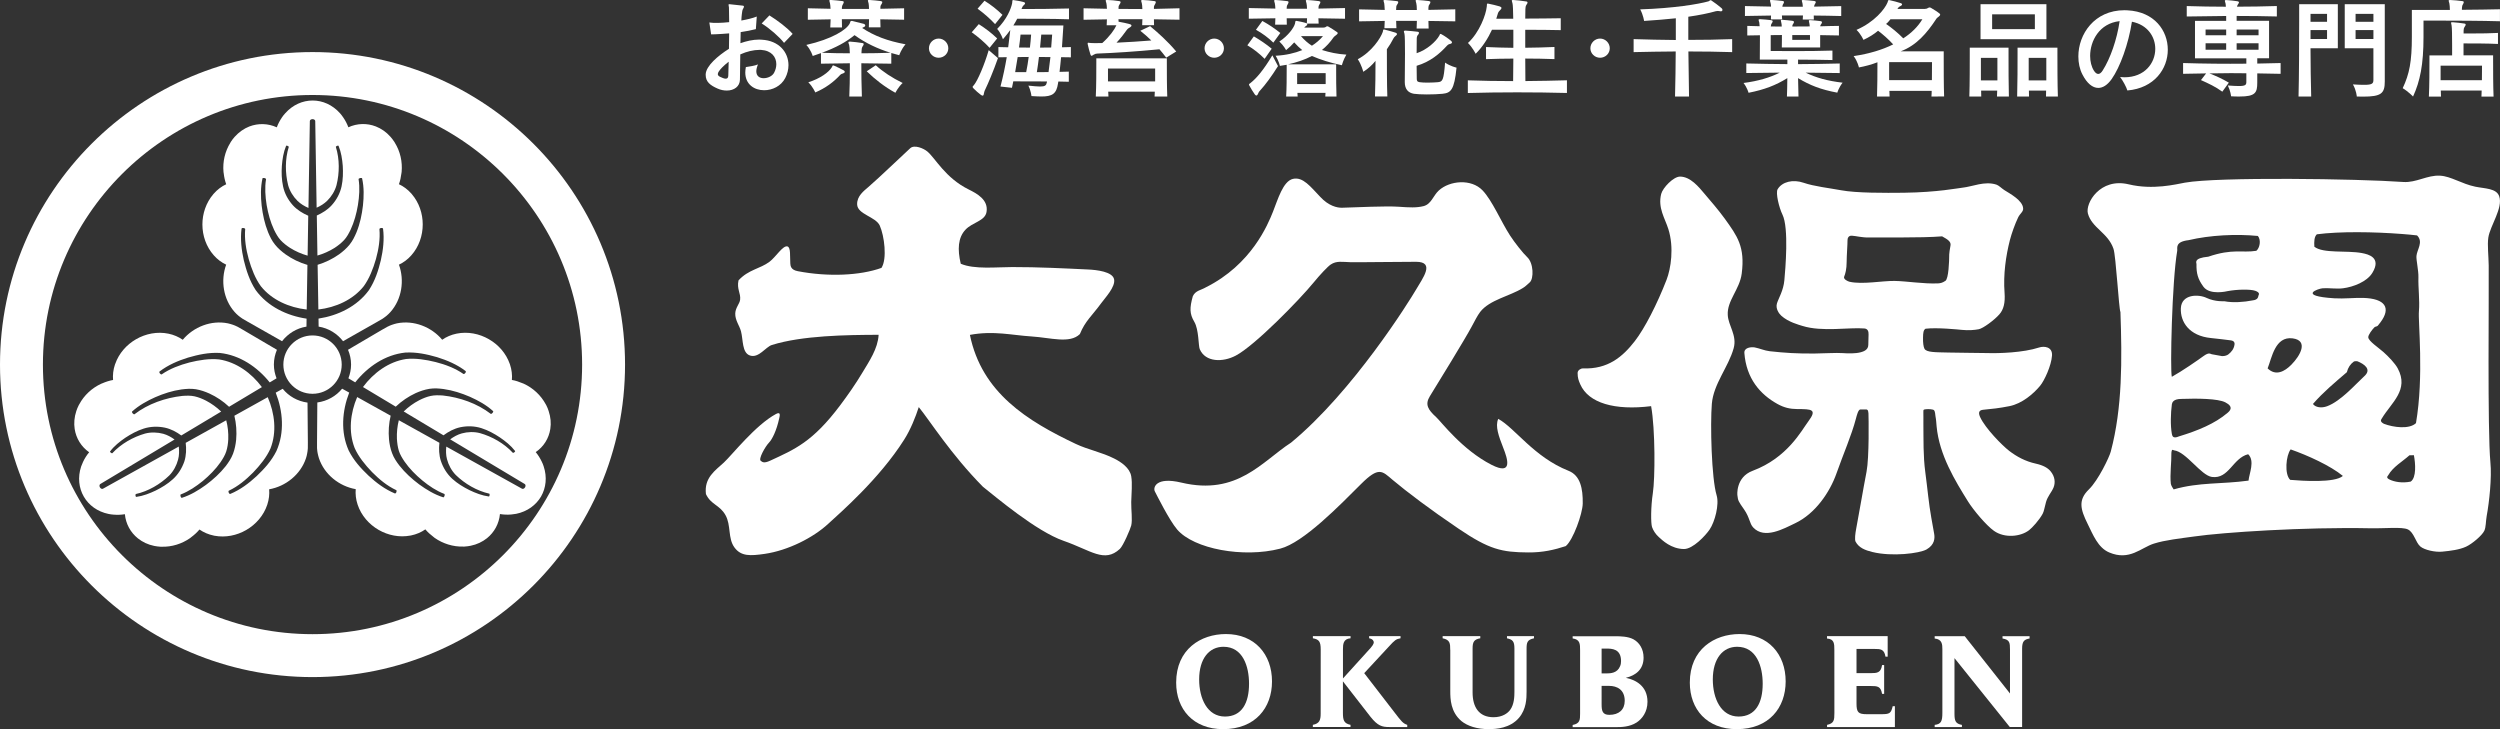 <?xml version="1.0" encoding="utf-8"?>
<!-- Generator: Adobe Illustrator 13.0.0, SVG Export Plug-In . SVG Version: 6.00 Build 14948)  -->
<svg version="1.2" baseProfile="tiny" id="レイヤー_1"
	 xmlns="http://www.w3.org/2000/svg" xmlns:xlink="http://www.w3.org/1999/xlink" x="0px" y="0px" width="136.063px"
	 height="39.684px" viewBox="0 0 136.063 39.684" xml:space="preserve">
<rect x="0" y="0" width="136.063" height="39.684" fill="#333333" stroke="none"/>
<g>
	<g>
		<g>
			<g>
				<path fill="#FFFFFF" d="M42.738,4.246c-0.229,0.442-0.7,0.665-1.15,0.665c-0.534,0-1.026-0.317-1.026-0.966
					c0-0.09,0.014-0.191,0.031-0.294c0.203-0.035,0.473-0.065,0.659-0.145c-0.061,0.15-0.09,0.276-0.09,0.372
					c0,0.27,0.186,0.378,0.4,0.378c0.224,0,0.476-0.114,0.57-0.3c0.078-0.15,0.119-0.307,0.119-0.462
					c0-0.391-0.258-0.743-0.833-0.779c-0.03,0-0.061,0-0.091,0c-0.312,0-0.678,0.084-1.037,0.246
					c-0.006,0.474-0.013,0.917-0.019,1.373c-0.006,0.372-0.317,0.594-0.713,0.594c-0.162,0-0.33-0.03-0.504-0.108
					c-0.396-0.174-0.647-0.364-0.647-0.742c0-0.014,0-0.024,0-0.036c0.018-0.456,0.678-1.015,1.266-1.386
					c0.006-0.275,0.012-0.559,0.012-0.84c-0.246,0.023-0.498,0.036-0.743,0.049c-0.078,0-0.162,0.006-0.239,0.006l-0.097-0.647
					c0.229,0.036,0.637,0.03,1.079-0.019c0-0.313-0.006-0.587-0.012-0.797c-0.006-0.066-0.023-0.12-0.023-0.15
					c0-0.018,0.013-0.03,0.035-0.03c0.006,0,0.006,0,0.012,0c0.114,0.014,0.589,0.062,0.722,0.078
					c0.053,0.006,0.07,0.024,0.07,0.055c0,0.023-0.012,0.061-0.035,0.097c-0.049,0.07-0.066,0.168-0.078,0.3
					c-0.013,0.102-0.023,0.216-0.029,0.359c0.313-0.055,0.611-0.126,0.84-0.217l-0.049,0.685c-0.252,0.065-0.533,0.12-0.827,0.162
					c-0.007,0.216-0.013,0.414-0.013,0.604c0.318-0.113,0.672-0.197,1.024-0.197c0.05,0,0.091,0.007,0.134,0.007
					c0.946,0.048,1.457,0.688,1.457,1.385C42.912,3.778,42.857,4.018,42.738,4.246z M39.116,3.898
					c-0.024,0.042-0.049,0.09-0.049,0.133c0,0.06,0.035,0.112,0.133,0.154c0.09,0.042,0.21,0.098,0.294,0.098
					s0.144-0.042,0.144-0.176c0.006-0.228,0.013-0.479,0.02-0.749C39.361,3.592,39.188,3.778,39.116,3.898z M42.672,2.333
					c-0.271-0.342-0.773-0.779-1.217-1.057l0.42-0.438c0.426,0.264,0.981,0.678,1.265,1.007L42.672,2.333z"/>
				<path fill="#FFFFFF" d="M48.941,3.005c-0.148-0.036-0.293-0.078-0.432-0.12v0.581c-0.539-0.012-1.085-0.018-1.631-0.023
					c0,0.511,0.006,1.183,0.03,1.812h-0.685c0.02-0.432,0.03-0.995,0.03-1.505c0-0.103,0-0.21,0-0.307
					c-0.528,0.007-1.068,0.013-1.572,0.023V2.891c-0.143,0.054-0.293,0.107-0.449,0.156c0,0-0.096-0.336-0.348-0.602
					c1.385-0.312,2.207-0.826,2.369-1.181c0.029-0.072,0.022-0.126,0.09-0.126c0.012,0,0.018,0,0.029,0
					c0.204,0.048,0.449,0.107,0.647,0.162c0.047,0.018,0.072,0.048,0.072,0.084c0,0.035-0.025,0.071-0.078,0.09
					c-0.037,0.019-0.065,0.029-0.09,0.048c0.659,0.433,1.373,0.707,2.361,0.889C49.044,2.687,48.941,3.005,48.941,3.005z
					 M47.91,1.05c0,0.126,0.006,0.312,0.012,0.438h-0.635c0.006-0.107,0.012-0.3,0.012-0.442c-0.313,0-0.66,0-0.996,0
					c-0.167,0-0.329,0-0.484,0c0,0.132,0,0.323,0.007,0.449h-0.638c0.006-0.107,0.014-0.301,0.02-0.443
					c-0.433,0.006-0.821,0.012-1.241,0.023V0.45c0.42,0.012,0.81,0.022,1.235,0.028c-0.008-0.126-0.014-0.252-0.03-0.3
					c-0.019-0.071-0.035-0.119-0.035-0.144c0-0.03,0.018-0.036,0.059-0.036c0.008,0,0.014,0,0.025,0
					c0.191,0.012,0.432,0.036,0.629,0.061c0.055,0.006,0.072,0.029,0.072,0.061c0,0.03-0.019,0.064-0.043,0.106
					c-0.047,0.078-0.053,0.108-0.06,0.198c0,0.012,0,0.048,0,0.061c0.461,0,1.014,0,1.476,0c0-0.126-0.012-0.252-0.023-0.307
					c-0.019-0.071-0.037-0.119-0.037-0.144c0-0.03,0.02-0.036,0.062-0.036c0.006,0,0.012,0,0.022,0
					c0.198,0.012,0.444,0.036,0.624,0.061C48,0.073,48.019,0.09,48.019,0.12c0,0.029-0.019,0.065-0.042,0.107
					c-0.055,0.078-0.061,0.108-0.061,0.198c0,0.006,0,0.042,0,0.054c0.438-0.006,0.846-0.018,1.29-0.028v0.623
					C48.762,1.062,48.354,1.056,47.91,1.05z M45.902,3.988c-0.084,0.023-0.139,0.049-0.187,0.103
					c-0.336,0.366-0.78,0.701-1.343,0.941c0,0-0.134-0.313-0.379-0.553c0.647-0.204,1.114-0.546,1.276-0.814
					c0.043-0.072,0.043-0.107,0.072-0.107c0.018,0,0.036,0.012,0.072,0.023c0.162,0.071,0.348,0.162,0.51,0.252
					c0.035,0.023,0.054,0.048,0.054,0.078C45.978,3.94,45.949,3.97,45.902,3.988z M46.508,1.913
					c-0.469,0.384-1.014,0.678-1.775,0.959c0.492,0.019,1.009,0.029,1.519,0.029c-0.006-0.232-0.02-0.4-0.037-0.456
					c-0.023-0.064-0.041-0.106-0.041-0.138c0-0.029,0.022-0.042,0.078-0.042c0.006,0,0.012,0,0.018,0
					c0.191,0.013,0.455,0.042,0.666,0.078c0.053,0.006,0.071,0.03,0.071,0.062c0,0.034-0.024,0.07-0.054,0.112
					c-0.049,0.072-0.062,0.162-0.062,0.246c0,0.042,0,0.09-0.006,0.138c0.521,0,1.074-0.012,1.584-0.029
					C47.761,2.65,47.125,2.356,46.508,1.913z M48.732,5.05c-0.6-0.33-1.108-0.732-1.56-1.17l0.491-0.33
					c0.396,0.36,0.876,0.678,1.464,0.966C48.882,4.743,48.732,5.05,48.732,5.05z"/>
				<path fill="#FFFFFF" d="M51.086,3.143c-0.289,0-0.528-0.229-0.528-0.516c0-0.288,0.239-0.528,0.528-0.528
					c0.287,0,0.526,0.24,0.526,0.528C51.613,2.914,51.373,3.143,51.086,3.143z"/>
				<path fill="#FFFFFF" d="M53.858,2.603c-0.275-0.3-0.63-0.604-0.972-0.846l0.384-0.443c0.36,0.229,0.708,0.491,1.001,0.779
					L53.858,2.603z M53.625,4.863c-0.031,0.055-0.056,0.12-0.072,0.204c-0.012,0.091-0.03,0.139-0.072,0.139
					c-0.022,0-0.055-0.013-0.096-0.042c-0.133-0.097-0.288-0.239-0.402-0.354c-0.034-0.036-0.048-0.061-0.048-0.078
					c0-0.029,0.03-0.054,0.072-0.102c0.198-0.234,0.575-1.109,0.804-1.901l0.504,0.433C54.063,3.88,53.768,4.569,53.625,4.863z
					 M54.158,1.313c-0.295-0.317-0.617-0.594-0.953-0.84l0.377-0.432c0.348,0.216,0.678,0.474,0.979,0.768L54.158,1.313z
					 M57.75,3.112c-0.023,0.271-0.055,0.54-0.084,0.799c0.18,0,0.354-0.007,0.504-0.013v0.552c-0.174-0.007-0.365-0.007-0.57-0.013
					c-0.006,0.036-0.012,0.072-0.018,0.108c-0.084,0.563-0.313,0.707-0.905,0.707c-0.155,0-0.336-0.012-0.54-0.023
					c0,0-0.029-0.294-0.168-0.569c0.288,0.029,0.492,0.049,0.636,0.049c0.271,0,0.336-0.062,0.366-0.21
					c0.006-0.024,0.006-0.042,0.012-0.066c-0.707-0.006-1.438-0.006-1.835-0.006C55.123,4.54,55.1,4.659,55.076,4.779l-0.625-0.07
					c0.149-0.57,0.252-1.074,0.342-1.597c-0.149,0-0.306,0.007-0.455,0.007V2.561c0.18,0.006,0.358,0.013,0.533,0.013
					c0.037-0.293,0.078-0.605,0.114-0.941c-0.114,0.162-0.252,0.33-0.401,0.504c0,0-0.103-0.33-0.313-0.563
					c0.528-0.527,0.756-1.099,0.816-1.403C55.105,0.061,55.082,0,55.142,0c0.006,0,0.012,0.006,0.024,0.006
					c0.18,0.019,0.354,0.061,0.551,0.108c0.049,0.012,0.072,0.035,0.072,0.064c0,0.036-0.023,0.066-0.062,0.097
					c-0.064,0.055-0.096,0.119-0.112,0.168c-0.007,0.019-0.013,0.029-0.019,0.049c0.659,0,1.896-0.007,2.584-0.03V1.05
					c-0.785-0.03-2.267-0.03-2.818-0.03c-0.061,0.12-0.132,0.246-0.21,0.366h2.724c-0.024,0.401-0.048,0.803-0.078,1.188
					c0.162,0,0.324-0.007,0.485-0.013v0.559C58.104,3.112,57.93,3.112,57.75,3.112z M55.387,3.106
					c-0.041,0.265-0.09,0.54-0.137,0.821c0.161,0,0.371,0,0.6,0c0.054-0.275,0.103-0.552,0.137-0.827
					C55.789,3.106,55.586,3.106,55.387,3.106z M55.543,1.883c-0.023,0.234-0.048,0.462-0.084,0.702c0.198,0,0.401,0.006,0.594,0.006
					c0.03-0.234,0.049-0.474,0.066-0.708H55.543z M56.545,3.101c-0.03,0.275-0.072,0.552-0.114,0.827
					c0.21,0,0.426-0.006,0.636-0.006c0.036-0.264,0.072-0.54,0.103-0.815C56.959,3.101,56.754,3.101,56.545,3.101z M56.671,1.883
					c-0.02,0.24-0.042,0.474-0.066,0.708c0.204-0.006,0.408-0.006,0.606-0.006c0.022-0.246,0.041-0.48,0.053-0.702H56.671z"/>
				<path fill="#FFFFFF" d="M62.803,1.05c0,0.102,0,0.21,0.006,0.323h-0.646c0.006-0.097,0.012-0.21,0.012-0.329
					c-0.288,0-0.575,0-0.87,0c-0.143,0-0.287,0-0.432,0c0,0.048,0.006,0.09,0.006,0.138c0.199,0.03,0.451,0.09,0.631,0.138
					c0.047,0.019,0.071,0.042,0.071,0.072c0,0.029-0.024,0.065-0.071,0.09c-0.104,0.055-0.139,0.091-0.168,0.126
					c-0.162,0.223-0.336,0.462-0.576,0.715c0.594-0.03,1.289-0.066,1.896-0.12c-0.187-0.181-0.384-0.36-0.601-0.528l0.534-0.252
					c0.432,0.36,0.96,0.828,1.421,1.38L63.47,3.138c-0.121-0.162-0.24-0.313-0.366-0.456c-1.224,0.12-2.529,0.204-3.37,0.233
					c-0.071,0-0.126,0.013-0.21,0.061c-0.054,0.036-0.09,0.061-0.113,0.061c-0.029,0-0.049-0.023-0.066-0.078
					c-0.053-0.161-0.113-0.396-0.143-0.539c-0.008-0.02-0.008-0.036-0.008-0.054c0-0.03,0.014-0.042,0.042-0.042
					c0.013,0,0.042,0.006,0.072,0.012c0.054,0.006,0.162,0.012,0.313,0.012c0.107,0,0.228-0.006,0.372-0.006
					c0.401-0.359,0.666-0.731,0.768-0.966h-0.53c0.006-0.097,0.013-0.21,0.013-0.323c-0.427,0.006-0.853,0.012-1.271,0.023V0.45
					c0.42,0.012,0.846,0.022,1.271,0.028c-0.007-0.138-0.013-0.245-0.03-0.306c-0.02-0.071-0.036-0.113-0.036-0.138
					c0-0.03,0.018-0.036,0.061-0.036c0.007,0,0.013,0,0.023,0c0.191,0.006,0.45,0.029,0.643,0.061
					c0.06,0.006,0.084,0.029,0.084,0.061c0,0.03-0.019,0.064-0.049,0.106C60.89,0.306,60.877,0.33,60.877,0.42
					c0,0.023,0,0.042,0,0.065c0.433,0.007,0.864,0.007,1.296,0.007c-0.006-0.146-0.012-0.259-0.03-0.318
					c-0.018-0.065-0.035-0.107-0.035-0.132c0-0.03,0.019-0.042,0.065-0.042c0.006,0,0.013,0,0.019,0
					c0.197,0.006,0.455,0.03,0.642,0.061c0.055,0.006,0.071,0.029,0.071,0.061c0,0.03-0.018,0.064-0.041,0.106
					c-0.049,0.078-0.061,0.104-0.061,0.192c0,0.018,0,0.042,0,0.065c0.461-0.007,0.93-0.019,1.391-0.035v0.623
					C63.732,1.062,63.264,1.056,62.803,1.05z M62.838,5.253c0.007-0.084,0.013-0.174,0.013-0.264h-2.536
					c0.006,0.09,0.006,0.174,0.013,0.264h-0.689c0.029-0.552,0.029-1.445,0.029-1.858c0-0.139,0-0.222,0-0.222h3.838
					c0,0,0,0.107,0,0.281c0,0.426,0,1.254,0.023,1.799H62.838z M62.869,3.73h-2.567c0,0,0,0.365,0,0.701h2.567
					C62.869,4.096,62.869,3.73,62.869,3.73z"/>
				<path fill="#FFFFFF" d="M66.086,3.143c-0.289,0-0.528-0.229-0.528-0.516c0-0.288,0.239-0.528,0.528-0.528
					c0.287,0,0.526,0.24,0.526,0.528C66.613,2.914,66.373,3.143,66.086,3.143z"/>
				<path fill="#FFFFFF" d="M68.828,3.202c-0.294-0.294-0.588-0.527-0.941-0.737l0.354-0.485c0.336,0.197,0.678,0.427,0.972,0.671
					L68.828,3.202z M71.754,0.995c0.006,0.097,0.006,0.187,0.014,0.288h-0.643c0.006-0.091,0.012-0.187,0.012-0.288
					c-0.246,0-0.492,0-0.737,0c-0.126,0-0.246,0-0.372,0c0,0.091,0,0.246,0.007,0.349h-0.636c0.006-0.09,0.006-0.246,0.013-0.349
					c-0.486,0.007-0.973,0.019-1.445,0.023V0.438c0.479,0.014,0.959,0.024,1.445,0.03c-0.007-0.107-0.013-0.222-0.03-0.288
					c-0.02-0.071-0.036-0.113-0.036-0.144C69.344,0.012,69.361,0,69.41,0c0.006,0,0.012,0,0.018,0
					c0.191,0.012,0.438,0.036,0.63,0.061c0.054,0.006,0.071,0.029,0.071,0.061c0,0.03-0.019,0.064-0.041,0.106
					c-0.055,0.084-0.062,0.156-0.062,0.246c0.366,0,0.738,0,1.109,0c-0.006-0.12-0.012-0.239-0.029-0.294
					C71.09,0.108,71.07,0.061,71.07,0.036C71.07,0.006,71.09,0,71.131,0c0.006,0,0.012,0,0.022,0
					c0.199,0.012,0.451,0.036,0.632,0.061c0.059,0.013,0.077,0.029,0.077,0.061c0,0.03-0.02,0.064-0.043,0.106
					c-0.061,0.084-0.061,0.15-0.061,0.24c0.479-0.006,0.967-0.018,1.445-0.03V1.02C72.727,1.008,72.24,1.002,71.754,0.995z
					 M68.594,4.911c-0.041,0.048-0.084,0.084-0.113,0.168c-0.028,0.071-0.061,0.12-0.102,0.12c-0.03,0-0.055-0.019-0.09-0.066
					C68.192,5.001,68.066,4.785,68,4.666c-0.019-0.03-0.023-0.056-0.023-0.066c0-0.03,0.03-0.042,0.084-0.084
					c0.324-0.258,0.689-0.678,1.188-1.505l0.306,0.587C69.212,4.149,68.864,4.617,68.594,4.911z M69.302,2.321
					c-0.294-0.281-0.575-0.491-0.947-0.701l0.349-0.479c0.384,0.21,0.666,0.407,0.978,0.653L69.302,2.321z M73.031,3.55
					c-0.622-0.126-1.155-0.3-1.631-0.503c-0.382,0.203-0.819,0.348-1.3,0.455h2.621c0,0,0,0.126,0,0.313c0,0.385,0,1.02,0.018,1.438
					h-0.61c0.006-0.09,0.006-0.096,0.012-0.197h-1.529c0.007,0.103,0.007,0.113,0.013,0.197H70c0.028-0.449,0.028-1.104,0.028-1.476
					c0-0.119,0-0.21,0-0.252c-0.118,0.023-0.245,0.042-0.37,0.061c0,0-0.056-0.271-0.234-0.552c0.57-0.029,1.049-0.145,1.451-0.307
					c-0.15-0.12-0.293-0.258-0.438-0.42c-0.126,0.146-0.274,0.288-0.442,0.42c0,0-0.127-0.246-0.366-0.468
					c0.484-0.312,0.804-0.768,0.852-0.978c0.02-0.091,0.006-0.145,0.065-0.145c0.006,0,0.012,0,0.018,0
					c0.174,0.03,0.373,0.072,0.521,0.12C71.133,1.27,71.15,1.3,71.15,1.323c0,0.029-0.022,0.065-0.065,0.09
					c-0.041,0.023-0.076,0.055-0.103,0.09h1.025c0.078,0,0.121-0.012,0.174-0.054c0.021-0.013,0.037-0.019,0.055-0.019
					c0.023,0,0.041,0.006,0.066,0.019c0.125,0.071,0.342,0.21,0.461,0.294c0.031,0.018,0.043,0.035,0.043,0.06
					c0,0.072-0.162,0.146-0.217,0.217c-0.197,0.287-0.414,0.517-0.642,0.701c0.433,0.132,0.826,0.222,1.33,0.252
					C73.109,3.25,73.031,3.55,73.031,3.55z M72.15,3.981h-1.553c0,0,0,0.344,0,0.595h1.553C72.15,4.324,72.15,3.981,72.15,3.981z
					 M70.807,1.967c0.174,0.204,0.391,0.396,0.594,0.521c0.211-0.132,0.438-0.322,0.601-0.521H70.807z"/>
				<path fill="#FFFFFF" d="M75.877,2.033c-0.012,0.012-0.023,0.028-0.029,0.042c-0.109,0.21-0.229,0.412-0.367,0.604
					c0,0.647,0,1.991,0.025,2.572h-0.672c0.022-0.462,0.028-1.354,0.028-1.938c-0.18,0.223-0.399,0.427-0.666,0.595
					c0,0-0.09-0.378-0.299-0.685c0.769-0.408,1.248-1.157,1.361-1.487c0.023-0.071,0.006-0.132,0.061-0.132
					c0.007,0,0.019,0,0.035,0.006c0.191,0.049,0.438,0.114,0.601,0.169c0.096,0.035,0.102,0.096,0.018,0.161
					C75.932,1.973,75.9,2.003,75.877,2.033z M77.742,1.14c0,0.132,0.006,0.271,0.012,0.414H77.1c0.008-0.126,0.014-0.276,0.014-0.42
					h-1.129c0,0.126,0.007,0.264,0.015,0.401h-0.654c0.006-0.126,0.012-0.259,0.018-0.396c-0.473,0.006-0.94,0.012-1.396,0.023V0.51
					c0.461,0.012,0.93,0.024,1.396,0.03c-0.006-0.162-0.018-0.294-0.028-0.36c-0.013-0.06-0.037-0.106-0.037-0.138
					S75.307,0,75.361,0c0.007,0,0.013,0,0.019,0c0.192,0.012,0.451,0.036,0.643,0.061C76.074,0.066,76.1,0.09,76.1,0.12
					c0,0.029-0.02,0.071-0.049,0.113c-0.053,0.077-0.061,0.107-0.061,0.197c0,0.036-0.007,0.114-0.007,0.114c0.252,0,0.504,0,0.75,0
					c0.127,0,0.252,0,0.379,0c0-0.168-0.014-0.306-0.03-0.366c-0.019-0.071-0.035-0.119-0.035-0.144c0-0.03,0.018-0.036,0.061-0.036
					c0.006,0,0.013,0,0.023,0c0.197,0.012,0.461,0.036,0.646,0.061c0.056,0.013,0.072,0.029,0.072,0.061
					c0,0.03-0.018,0.071-0.047,0.113c-0.055,0.077-0.055,0.107-0.061,0.197c0,0.03,0,0.108,0,0.108
					c0.485-0.006,0.971-0.02,1.463-0.03v0.653C78.719,1.151,78.229,1.146,77.742,1.14z M78.51,5.104
					c-0.217,0.023-0.545,0.036-0.857,0.036c-0.274,0-0.539-0.013-0.7-0.036c-0.324-0.054-0.498-0.264-0.498-0.636
					c0.006-0.39,0.012-1.002,0.012-1.541c0-0.54-0.006-1.002-0.029-1.092c-0.02-0.061-0.031-0.103-0.031-0.126
					c0-0.03,0.021-0.042,0.072-0.042c0.006,0,0.019,0,0.023,0c0.192,0.012,0.479,0.036,0.653,0.061
					c0.056,0.006,0.072,0.035,0.072,0.065c0,0.036-0.022,0.078-0.061,0.114c-0.035,0.035-0.06,0.113-0.06,0.196
					C77.1,2.321,77.1,2.597,77.1,2.896c0.553-0.18,1.051-0.63,1.236-0.959c0.022-0.049,0.029-0.091,0.065-0.091
					c0.013,0,0.023,0,0.041,0.013c0.175,0.091,0.402,0.252,0.533,0.365c0.031,0.024,0.049,0.055,0.049,0.084
					c0,0.036-0.034,0.072-0.112,0.084c-0.091,0.02-0.134,0.066-0.162,0.096c-0.396,0.438-0.912,0.877-1.65,1.093
					c0.008,0.246,0.008,0.484,0.008,0.694c0,0.12,0.019,0.175,0.154,0.198c0.104,0.019,0.277,0.024,0.451,0.024
					c0.215,0,0.438-0.014,0.545-0.024c0.252-0.03,0.313-0.078,0.391-1.066c0.287,0.203,0.623,0.274,0.623,0.274
					C79.15,4.917,78.953,5.056,78.51,5.104z"/>
				<path fill="#FFFFFF" d="M79.887,5.062V4.372c0.785,0.028,1.625,0.042,2.465,0.042c0.006-0.36,0.006-0.786,0.012-1.225
					c-0.504,0-1.002,0.013-1.487,0.03V2.56c0.492,0.024,0.99,0.036,1.487,0.042c0-0.342,0-0.672,0-0.982c-0.491,0-0.918,0-1.163,0
					c-0.209,0.449-0.498,0.924-0.888,1.308c0,0-0.174-0.354-0.42-0.588c0.635-0.582,0.978-1.547,1.021-1.955
					c0.006-0.012,0.006-0.03,0.006-0.042c0.006-0.107,0-0.149,0.047-0.149c0.014,0,0.025,0,0.043,0.007
					c0.162,0.028,0.455,0.102,0.611,0.148c0.065,0.024,0.096,0.048,0.096,0.084s-0.029,0.084-0.084,0.132
					c-0.066,0.062-0.103,0.126-0.119,0.198c-0.025,0.078-0.05,0.168-0.079,0.258c0.246,0,0.564,0,0.924,0
					c-0.006-0.45-0.018-0.772-0.043-0.846c-0.018-0.071-0.035-0.113-0.035-0.138C82.279,0.006,82.297,0,82.34,0
					c0.006,0,0.018,0,0.022,0c0.197,0.012,0.479,0.042,0.695,0.078c0.062,0.006,0.078,0.029,0.078,0.064
					c0,0.03-0.018,0.072-0.055,0.114c-0.047,0.072-0.06,0.15-0.06,0.24c0,0.07-0.008,0.258-0.008,0.516
					c0.691-0.006,1.41-0.006,1.932-0.019v0.647c-0.521-0.013-1.248-0.019-1.932-0.019c0,0.294,0,0.63,0,0.978
					c0.535-0.006,1.068-0.018,1.59-0.042v0.66c-0.516-0.019-1.049-0.03-1.59-0.03c0.008,0.427,0.008,0.853,0.008,1.225
					c0.769-0.007,1.527-0.02,2.261-0.042V5.06C83.545,5.014,81.572,5.014,79.887,5.062z"/>
				<path fill="#FFFFFF" d="M87.084,3.143c-0.287,0-0.527-0.229-0.527-0.516c0-0.288,0.24-0.528,0.527-0.528
					c0.289,0,0.528,0.24,0.528,0.528C87.613,2.914,87.373,3.143,87.084,3.143z"/>
				<path fill="#FFFFFF" d="M91.891,2.801c0.006,0.785,0.019,1.648,0.035,2.452h-0.762c0.024-0.815,0.03-1.673,0.037-2.452
					c-0.798,0.006-1.578,0.018-2.291,0.036V2.129c0.727,0.023,1.506,0.042,2.297,0.048V0.995C90.674,1.05,90.063,1.104,89.48,1.14
					c0,0-0.043-0.312-0.211-0.63c1.818-0.06,3.166-0.282,3.719-0.438c0.041-0.013,0.072-0.062,0.113-0.062
					c0.012,0,0.023,0.007,0.037,0.013c0.168,0.113,0.406,0.287,0.557,0.42c0.037,0.029,0.05,0.065,0.05,0.097
					c0,0.042-0.031,0.078-0.091,0.078c-0.012,0-0.024-0.008-0.036-0.008c-0.091-0.018-0.175-0.018-0.234,0
					c-0.4,0.114-0.916,0.218-1.498,0.301v1.26c0.814,0,1.625-0.012,2.387-0.042v0.708C93.516,2.813,92.707,2.801,91.891,2.801z"/>
				<path fill="#FFFFFF" d="M99.996,5.043c-0.896-0.168-1.494-0.401-2.136-0.791c0.007,0.378,0.013,0.707,0.023,1.001h-0.629
					c0.012-0.281,0.018-0.617,0.022-1.001c-0.643,0.396-1.235,0.623-2.11,0.798c0,0-0.078-0.288-0.275-0.534
					c0.797-0.102,1.439-0.294,1.974-0.563c-0.564,0.006-1.261,0.012-1.822,0.022V3.454c0.371,0.006,0.748,0.019,1.121,0.023
					c0.377,0.006,0.75,0.006,1.114,0.013c0-0.103,0-0.175,0-0.246c-0.805,0-1.5,0-1.5,0c0.007-0.354,0.007-0.882,0.007-1.325
					c-0.232,0-0.461,0.006-0.689,0.012V1.409c0.229,0.006,0.449,0.012,0.672,0.019C95.762,1.331,95.756,1.26,95.75,1.23
					c-0.019-0.065-0.037-0.113-0.037-0.144s0.02-0.042,0.065-0.042c0.007,0,0.013,0,0.019,0c0.193,0.012,0.42,0.029,0.606,0.054
					c0.054,0.012,0.076,0.03,0.076,0.065c0,0.023-0.018,0.061-0.047,0.103c-0.037,0.048-0.049,0.103-0.055,0.174
					c0.199,0,0.401,0.006,0.594,0.006c0-0.09-0.006-0.144-0.018-0.186c-0.019-0.066-0.029-0.114-0.029-0.139
					c0-0.029,0.012-0.042,0.059-0.042c0.007,0,0.021,0,0.025,0c0.186,0.013,0.365,0.029,0.551,0.055
					c0.056,0.012,0.078,0.029,0.078,0.065c0,0.023-0.012,0.061-0.041,0.096c-0.043,0.061-0.049,0.065-0.049,0.149
					c0.313,0,0.635,0,0.947-0.006c0-0.078-0.013-0.12-0.019-0.162c-0.012-0.071-0.028-0.113-0.028-0.144
					c0-0.024,0.018-0.036,0.059-0.036c0.006,0,0.018,0,0.025,0c0.186,0.012,0.37,0.03,0.551,0.054
					c0.055,0.007,0.078,0.03,0.078,0.066c0,0.023-0.013,0.06-0.043,0.096c-0.035,0.048-0.048,0.061-0.048,0.12
					c0.318-0.013,0.689-0.019,1.015-0.023V1.93c-0.324-0.006-0.695-0.012-1.021-0.018c0,0.228,0,0.474,0,0.672h-2.088
					c0.006-0.126,0.006-0.288,0.006-0.462c0-0.066,0-0.145,0-0.216c-0.203,0-0.412,0-0.61,0.006c0,0.281,0,0.616,0,0.862
					c0.102,0,0.61,0.007,1.225,0.007c0.719,0,1.588-0.007,2.135-0.029v0.516c-0.42-0.013-1.135-0.019-1.871-0.023
					c0,0.071,0,0.145,0,0.246c0.748-0.007,1.492-0.013,2.267-0.036v0.521c-0.588-0.012-1.277-0.018-1.854-0.022
					c0.582,0.28,1.183,0.448,2.011,0.546C100.074,4.768,99.996,5.043,99.996,5.043z M98.713,0.846c0,0.061,0,0.145,0.006,0.216
					h-0.605c0.007-0.065,0.007-0.155,0.013-0.222c-0.385,0-0.763,0-1.146,0c0.006,0.06,0.006,0.144,0.013,0.216h-0.611
					c0.006-0.065,0.006-0.149,0.006-0.21c-0.479,0.006-0.953,0.012-1.42,0.024V0.33c0.473,0.012,0.941,0.022,1.42,0.029
					c0-0.065-0.012-0.149-0.023-0.187c-0.018-0.071-0.034-0.113-0.034-0.138c0-0.03,0.018-0.036,0.059-0.036
					c0.006,0,0.012,0,0.025,0c0.186,0.012,0.405,0.029,0.6,0.054c0.053,0.007,0.078,0.03,0.078,0.066
					c0,0.029-0.021,0.064-0.043,0.102c-0.029,0.036-0.035,0.09-0.047,0.146c0.244,0,0.496,0,0.742,0c0.127,0,0.245,0,0.373,0
					c0-0.056-0.015-0.156-0.021-0.192c-0.018-0.071-0.035-0.113-0.035-0.138c0-0.03,0.019-0.036,0.062-0.036
					c0.006,0,0.012,0,0.022,0c0.187,0.012,0.42,0.03,0.601,0.054c0.055,0.013,0.077,0.03,0.077,0.062
					c0,0.028-0.018,0.064-0.049,0.106c-0.022,0.036-0.035,0.084-0.047,0.139c0.492-0.007,0.982-0.019,1.48-0.029v0.54
					C99.707,0.857,99.209,0.852,98.713,0.846z M98.508,1.907c-0.215,0-0.432,0-0.646,0c-0.108,0-0.211,0-0.317,0
					c0,0.09,0,0.18,0,0.264h0.965C98.508,2.104,98.508,2.015,98.508,1.907z"/>
				<path fill="#FFFFFF" d="M105.119,5.253c0.006-0.107,0.014-0.187,0.014-0.306h-2.303c0.006,0.119,0.006,0.203,0.012,0.306h-0.684
					c0.018-0.468,0.022-1.301,0.022-1.864c-0.336,0.132-0.666,0.216-1.008,0.281c0,0-0.072-0.336-0.287-0.617
					c0.869-0.132,1.553-0.342,2.152-0.636c-0.259-0.288-0.582-0.563-0.822-0.744c-0.221,0.187-0.479,0.349-0.797,0.498
					c0,0-0.125-0.3-0.377-0.546c0.981-0.426,1.541-1.133,1.684-1.481C102.758,0.061,102.758,0,102.805,0
					c0.006,0,0.018,0.006,0.025,0.006c0.186,0.042,0.455,0.108,0.629,0.168c0.035,0.012,0.061,0.036,0.061,0.066
					c0,0.028-0.024,0.06-0.072,0.084c-0.084,0.035-0.133,0.084-0.161,0.132c-0.007,0.012-0.013,0.018-0.019,0.029h1.498
					c0.072,0,0.127-0.019,0.187-0.061c0.02-0.012,0.043-0.018,0.061-0.018c0.023,0,0.049,0.006,0.072,0.018
					c0.149,0.084,0.391,0.24,0.479,0.318c0.023,0.018,0.029,0.034,0.029,0.054c0,0.078-0.162,0.155-0.197,0.21
					c-0.535,0.821-1.108,1.469-1.949,1.787h2.339c0,0,0,0.138,0,0.348c0,0.533,0,1.541,0.022,2.11L105.119,5.253L105.119,5.253z
					 M102.889,1.05c-0.072,0.09-0.168,0.204-0.24,0.252c0.289,0.197,0.644,0.485,0.937,0.785c0.444-0.288,0.787-0.624,1.039-1.037
					H102.889z M102.816,3.382c0,0,0,0.54,0,0.978h2.328c0.006-0.438,0.006-0.978,0.006-0.978H102.816z"/>
				<path fill="#FFFFFF" d="M108.686,5.253c0.006-0.107,0.006-0.216,0.012-0.323h-0.875c0,0.107,0.007,0.216,0.007,0.323h-0.648
					c0.023-0.695,0.023-1.751,0.023-2.303c0-0.217,0-0.354,0-0.354h2.11c0,0,0,0.192,0,0.479c0,0.582,0,1.554,0.019,2.177
					L108.686,5.253L108.686,5.253z M107.791,2.135V0.228h3.586v1.907H107.791z M108.709,3.148h-0.898v1.229h0.898V3.148z
					 M110.748,0.779h-2.326v0.805h2.326V0.779z M111.354,5.253c0-0.107,0.006-0.216,0.006-0.323h-0.936
					c0,0.107,0.006,0.216,0.006,0.323h-0.646c0.022-0.695,0.022-1.751,0.022-2.303c0-0.217,0-0.354,0-0.354h2.17
					c0,0,0,0.138,0,0.366c0,0.552,0,1.625,0.025,2.29L111.354,5.253L111.354,5.253z M111.371,3.148h-0.959v1.229h0.959V3.148z"/>
				<path fill="#FFFFFF" d="M115.783,4.924c-0.056-0.188-0.246-0.54-0.396-0.732c0.078,0.008,0.156,0.014,0.234,0.014
					c1.104,0,1.68-0.773,1.68-1.548c0-0.653-0.414-1.308-1.271-1.476c-0.186,1.211-0.647,2.482-1.104,3.124
					c-0.234,0.33-0.486,0.479-0.727,0.479c-0.312,0-0.617-0.252-0.857-0.721c-0.156-0.293-0.227-0.642-0.227-0.995
					c0-1.198,0.862-2.513,2.512-2.513c0.055,0,0.106,0,0.168,0.006c1.463,0.078,2.188,1.104,2.188,2.143
					C117.984,3.742,117.252,4.798,115.783,4.924z M113.756,3.047c0,0.3,0.072,0.587,0.205,0.797c0.076,0.12,0.154,0.18,0.238,0.18
					c0.077,0,0.161-0.06,0.239-0.186c0.414-0.647,0.779-1.686,0.924-2.688C114.254,1.271,113.756,2.23,113.756,3.047z"/>
				<path fill="#FFFFFF" d="M122.852,3.994v0.504c0,0.545-0.096,0.755-0.967,0.755c-0.131,0-0.281,0-0.455-0.012
					c0,0-0.035-0.294-0.18-0.589c0.264,0.02,0.455,0.03,0.6,0.03c0.377,0,0.408-0.072,0.408-0.233V3.988
					c-0.289,0-0.564-0.007-0.834-0.007c-0.391,0-0.773,0.007-1.176,0.014c0.342,0.132,0.694,0.288,1.057,0.504L120.95,4.99
					c-0.371-0.271-0.742-0.443-1.162-0.631l0.28-0.364C119.661,4,119.2,4.006,118.815,4.017V3.431
					c1.109,0.035,2.279,0.048,3.443,0.035V3.173h-2.795V1.134h1.697V0.87c-0.738,0.006-1.457,0.018-2.146,0.028V0.33
					c0.689,0.022,1.408,0.036,2.129,0.036c0-0.062-0.014-0.162-0.02-0.188c-0.023-0.064-0.035-0.113-0.035-0.138
					c0-0.023,0.012-0.036,0.055-0.036c0.006,0,0.023,0,0.035,0c0.203,0.013,0.414,0.036,0.6,0.065
					c0.056,0.013,0.078,0.03,0.078,0.061c0,0.024-0.022,0.066-0.055,0.108c-0.029,0.035-0.041,0.084-0.053,0.126
					c0.725,0,1.475-0.014,2.17-0.036v0.568c-0.695-0.018-1.463-0.028-2.189-0.028v0.264h1.765v2.039h-0.642V3.46
					c0.426-0.006,0.857-0.019,1.271-0.029v0.587C123.709,4.006,123.277,4,122.852,3.994z M121.16,1.607h-1.121v0.313h1.121V1.607z
					 M121.16,2.356h-1.121v0.35h1.121V2.356z M122.922,1.607h-1.193v0.313h1.193V1.607z M122.922,2.356h-1.193v0.35h1.193V2.356z"/>
				<path fill="#FFFFFF" d="M125.75,2.627c0.006,0.93,0.012,1.853,0.037,2.626h-0.689c0.029-1.055,0.035-2.938,0.035-4.071
					c0-0.57,0-0.954,0-0.954h2.104v2.399H125.75z M126.65,0.756h-0.899v0.432h0.899V0.756z M126.65,1.638h-0.899v0.485h0.899V1.638z
					 M128.605,5.259c-0.102,0-0.217,0-0.336-0.006c0,0-0.022-0.329-0.211-0.659c0.264,0.018,0.463,0.023,0.619,0.023
					c0.443,0,0.496-0.077,0.496-0.275V2.627h-1.56V0.228h2.179v4.198C129.793,5.085,129.607,5.259,128.605,5.259z M129.174,0.756
					h-0.971v0.432h0.971V0.756z M129.174,1.638h-0.971v0.485h0.971V1.638z"/>
				<path fill="#FFFFFF" d="M132.656,1.121c-0.454,0-0.756,0-0.756,0v0.888c0,1.506-0.186,2.411-0.569,3.244
					c0,0-0.281-0.287-0.563-0.455c0.365-0.774,0.498-1.445,0.498-2.801V0.54c0,0,0.406,0,1.006,0c0.295,0,0.703,0,1.063,0
					c0-0.146-0.013-0.276-0.029-0.36c-0.02-0.071-0.037-0.113-0.037-0.144c0-0.024,0.019-0.036,0.062-0.036c0.006,0,0.018,0,0.022,0
					c0.197,0.012,0.48,0.03,0.666,0.061c0.055,0.006,0.072,0.029,0.072,0.061c0,0.03-0.019,0.064-0.043,0.106
					C134.006,0.294,134,0.33,133.994,0.42c-0.007,0.036-0.007,0.072-0.007,0.114c0.773-0.008,1.521-0.014,2.074-0.03v0.653
					C135.098,1.128,133.568,1.121,132.656,1.121z M134.078,2.363c0,0.145,0,0.287,0,0.433c0,0.071,0,0.144,0,0.216h1.61
					c0,0,0,0.12,0,0.306c0,0.469,0,1.367,0.025,1.938h-0.66c0.006-0.107,0.012-0.222,0.012-0.329h-2.225
					c0.006,0.107,0.006,0.222,0.012,0.329h-0.66c0.031-0.575,0.031-1.547,0.031-2.003c0-0.149,0-0.239,0-0.239h1.234
					c0-0.174,0-0.366,0-0.563c0-0.479-0.006-0.953-0.029-1.067c-0.018-0.071-0.029-0.113-0.029-0.138
					c0-0.029,0.013-0.036,0.06-0.036c0.006,0,0.012,0,0.024,0c0.197,0.013,0.468,0.042,0.636,0.071
					c0.055,0.007,0.077,0.03,0.077,0.061s-0.022,0.066-0.055,0.114c-0.047,0.071-0.059,0.132-0.059,0.216c0,0.036,0,0.103,0,0.149
					c0.143,0,0.311,0,0.496,0c0.45,0,0.979-0.006,1.375-0.029v0.6C135.396,2.363,134.574,2.363,134.078,2.363z M132.83,3.574
					c0,0,0,0.413,0,0.791h2.248c0.006-0.378,0.006-0.791,0.006-0.791H132.83z"/>
			</g>
			<g>
				<path fill="#FFFFFF" d="M52.289,14.354c0.735,0.319,1.957,0.181,2.803,0.181c1.402-0.002,2.834,0.07,4.122,0.132
					c0.485,0.021,1.331,0.122,1.419,0.526c0.092,0.411-0.482,1.008-0.708,1.319c-0.487,0.669-0.862,0.954-1.153,1.67
					c-0.547,0.537-1.59,0.197-2.614,0.131c-1.107-0.07-2.069-0.327-3.371-0.087c0.646,3.157,3.135,4.689,5.765,5.936
					c0.659,0.312,1.409,0.451,2.083,0.792c0.38,0.188,0.857,0.514,0.932,0.967c0.068,0.41,0.011,0.9,0,1.406
					c-0.008,0.419,0.074,0.961,0,1.274c-0.047,0.194-0.437,1.105-0.62,1.275c-0.843,0.78-1.563,0.08-3.059-0.44
					c-1.497-0.52-3.708-2.405-4.393-2.944c-1.749-1.771-2.913-3.632-3.491-4.335c-0.174,0.536-0.441,1.216-0.799,1.778
					c-1.354,2.139-3.486,3.981-4.133,4.577c-0.814,0.752-2.181,1.449-3.46,1.634c-0.771,0.11-1.28,0.144-1.641-0.352
					c-0.366-0.501-0.175-1.205-0.488-1.759c-0.316-0.562-0.792-0.562-1.063-1.144c-0.107-0.889,0.508-1.283,0.975-1.715
					c0.458-0.426,1.716-2.038,2.839-2.645c0.288-0.153,0.194,0.137,0.171,0.25c-0.14,0.649-0.377,1.129-0.553,1.31
					c-0.205,0.212-0.6,0.91-0.442,0.995c0.073,0.04,0.131,0.165,0.522-0.02c1.3-0.605,2.288-0.995,3.803-3.019
					c0.41-0.547,0.828-1.143,1.196-1.759c0.374-0.626,0.847-1.306,0.888-2.066c-1.745,0.006-4.155,0.037-5.809,0.554
					c-0.341,0.106-0.719,0.734-1.195,0.572c-0.436-0.147-0.364-0.847-0.487-1.318c-0.078-0.297-0.324-0.604-0.312-0.968
					c0.012-0.324,0.238-0.521,0.265-0.749c0.044-0.35-0.193-0.589-0.087-1.054c0.543-0.591,1.166-0.623,1.685-1.011
					c0.354-0.268,0.727-0.903,0.977-0.836c0.188,0.051,0.131,0.535,0.156,0.93c0.01,0.131,0.027,0.349,0.415,0.419
					c1.643,0.314,3.374,0.241,4.547-0.181c0.317-0.493,0.155-1.748-0.093-2.302c-0.221-0.487-1.217-0.609-1.232-1.154
					c-0.013-0.457,0.371-0.737,0.613-0.947c0.695-0.604,1.701-1.584,2.277-2.11c0.226-0.207,0.727,0.008,0.93,0.177
					c0.439,0.365,0.973,1.435,2.246,2.065c0.446,0.222,1.09,0.559,0.976,1.23c-0.083,0.495-0.771,0.556-1.151,0.968
					C52.139,12.94,52.104,13.575,52.289,14.354z"/>
				<path fill="#FFFFFF" d="M83.26,15.365c-0.222,0.198-0.238,0.225-0.389,0.317c-0.703,0.438-1.802,0.635-2.312,1.295
					c-0.151,0.197-0.313,0.522-0.466,0.805c-0.337,0.636-1.827,3.063-2.274,3.785c-0.276,0.451-0.102,0.729,0.349,1.14
					c0.271,0.247,1.41,1.771,3.002,2.587c1.18,0.604,0.887-0.311,0.644-0.922c-0.238-0.612-0.454-1.176-0.271-1.575
					c0.92,0.505,1.938,2.078,3.826,2.827c0.646,0.256,0.783,0.972,0.772,1.781c-0.008,0.549-0.524,1.99-0.925,2.318
					c-0.608,0.198-1.239,0.352-2.052,0.344c-1.435-0.009-2.11-0.162-3.773-1.287c-1.541-1.04-2.835-2.021-3.594-2.659
					c-0.576-0.487-0.748-0.75-1.728,0.229c-1.153,1.152-3.131,3.186-4.391,3.51c-2.004,0.521-4.705,0.019-5.611-1.041
					c-0.441-0.52-1.108-1.873-1.215-2.075c-0.104-0.204,0.049-0.811,1.443-0.478c3.054,0.728,4.402-1.163,5.971-2.175
					c3.383-2.79,6.446-7.717,6.805-8.332c0.354-0.614,1.056-1.51,0-1.51c-1.112,0-3.194,0.033-3.568,0.022
					c-0.443-0.012-0.761-0.088-1.079,0.127c-0.174,0.118-0.594,0.568-0.918,0.965c-0.788,0.965-3.213,3.446-4.247,3.991
					c-0.706,0.374-1.655,0.368-1.962-0.35c-0.08-0.188-0.042-1.057-0.299-1.493c-0.258-0.435-0.256-0.751-0.078-1.39
					c0.143-0.309,0.457-0.332,0.697-0.476c2.507-1.248,3.395-3.445,3.663-4.116c0.268-0.671,0.546-1.667,1.091-1.793
					c0.545-0.124,0.954,0.427,1.483,0.979c0.456,0.496,0.926,0.6,1.186,0.592c0.802-0.021,2.359-0.104,3.089-0.054
					c0.576,0.042,0.969,0.061,1.344-0.033c0.43-0.108,0.523-0.569,0.836-0.854c0.594-0.54,1.762-0.646,2.376-0.007
					c0.531,0.554,1.005,1.696,1.496,2.454c0.265,0.411,0.722,0.981,0.936,1.181C83.473,14.324,83.48,15.164,83.26,15.365z"/>
				<path fill="#FFFFFF" d="M131.729,29.744c-0.259-0.217-0.344-0.772-0.683-0.932c-0.325-0.148-1.243-0.044-2.06-0.061
					c-3.552-0.073-8.009,0.222-9.566,0.447c-0.785,0.11-1.577,0.193-2.194,0.388c-0.705,0.222-1.323,0.953-2.433,0.481
					c-0.615-0.261-0.88-0.967-1.171-1.552c-0.405-0.816-0.521-1.308,0.068-1.881c0.509-0.493,1.113-1.758,1.19-2.058
					c0.638-2.396,0.615-5.018,0.526-7.593c-0.086-0.158-0.246-3.06-0.379-3.443c-0.298-0.876-1.176-1.128-1.392-1.919
					c-0.152-0.557,0.662-1.963,2.22-1.589c1.325,0.318,2.573-0.003,3.061-0.091c1.781-0.321,9.4-0.215,11.879-0.037
					c0.71,0.051,1.301-0.382,2.005-0.343c0.595,0.031,1.169,0.444,1.922,0.6c0.525,0.108,1.146,0.083,1.298,0.521
					c0.22,0.633-0.496,1.604-0.592,2.249c-0.059,0.395,0.014,0.999,0.021,1.524c0.019,1.426-0.073,8.96,0.092,10.709
					c0.082,0.828-0.063,2.164-0.201,2.912c-0.055,0.313-0.037,0.607-0.13,0.81c-0.122,0.258-0.664,0.715-0.994,0.867
					c-0.362,0.165-0.821,0.224-1.292,0.27C132.529,30.065,131.945,29.928,131.729,29.744z M130.738,12.735
					c-1.547-0.12-3.409-0.147-4.643,0.017c-0.144,0.134-0.154,0.392-0.136,0.675c0.475,0.382,1.771,0.192,2.584,0.345
					c0.369,0.068,1.077,0.248,0.575,1.075c-0.298,0.49-1.041,0.771-1.6,0.843c-0.35,0.045-0.749-0.023-1.1-0.002
					c-0.243,0.016-1.409,0.416,0.63,0.547c0.52,0.033,1.115-0.036,1.578-0.021c1.185,0.036,1.525,0.539,0.929,1.331
					c-0.02,0.021-0.113,0.148-0.144,0.182c-0.051,0.052-0.142,0.039-0.188,0.092c-0.121,0.125-0.34,0.409-0.329,0.542
					c0.017,0.206,0.55,0.555,0.823,0.797c0.277,0.244,0.637,0.625,0.777,0.885c0.641,1.181-0.353,1.876-0.861,2.729
					c-0.036,0.064-0.135,0.166,0.113,0.294c0.518,0.197,1.379,0.31,1.744-0.037c0.442-2.587,0.107-5.521,0.161-6.096
					c0.05-0.573-0.046-1.304-0.028-1.835c0.012-0.368-0.125-0.945-0.107-1.165c0.027-0.347,0.394-0.769,0.032-1.121
					C131.297,12.782,131.023,12.757,130.738,12.735z M121.065,16.396c0.466,0.092,1.078,0.044,1.522-0.045
					c0.328-0.036,0.306-0.201,0.333-0.271c0.021-0.05,0.091-0.158-0.177-0.253c-0.269-0.095-1.008-0.079-1.513,0.019
					c0,0-0.952,0.239-1.305-0.237c-0.307-0.418-0.391-0.733-0.381-1.238c0.002-0.072-0.174-0.324,0.641-0.4
					c1.336-0.456,1.849-0.196,2.618-0.321c0.181-0.149,0.272-0.578,0.083-0.808c-1.174-0.117-2.604-0.046-3.771,0.229
					c-0.759,0.088-0.595,0.43-0.619,0.578c-0.288,1.664-0.391,6.525-0.294,6.859c0.556-0.307,1.4-0.892,1.719-1.125
					c0.319-0.233,0.376-0.114,0.451-0.104c0.189,0.034,0.378,0.07,0.566,0.103c0.177,0.001,0.283-0.052,0.34-0.094
					c0.162-0.128,0.298-0.283,0.335-0.526c0.008-0.05,0.027-0.21-0.203-0.238c-0.313-0.038-0.733-0.094-1.068-0.125
					c-1.205-0.115-1.682-0.892-1.648-1.62c0.032-0.774,0.957-0.78,1.406-0.563C120.551,16.43,121.065,16.396,121.065,16.396z
					 M124.705,19.852c0.495-0.5,0.948-1.318,0.075-1.436c-0.963-0.128-1.133,1.063-1.364,1.633
					C123.859,20.485,124.345,20.217,124.705,19.852z M126.648,22.111c0.763-0.278,1.603-1.252,2.037-1.644
					c0.41-0.371-0.021-0.658-0.375-0.802c-0.04-0.017-0.174-0.007-0.202,0.013c-0.188,0.136-0.317,0.327-0.38,0.579
					c-0.644,0.552-1.296,1.095-1.846,1.729C126.025,22.18,126.352,22.219,126.648,22.111z M121.115,21.898
					c-0.401-0.207-1.524-0.219-2.389-0.187c-0.447,0-0.505,0.197-0.522,0.294c-0.063,0.479-0.085,1.143,0,1.614
					c0.025,0.08,0.029,0.287,0.396,0.128c1.01-0.307,1.939-0.685,2.635-1.278C121.357,22.366,121.596,22.145,121.115,21.898z
					 M120.384,25.958c-0.597-0.08-1.405-1.376-2.065-1.449c-0.116-0.062-0.122-0.014-0.141,0.136
					c0.012,0.464-0.088,1.195-0.03,1.684c0.012,0.089,0.104,0.24,0.153,0.307c1.404-0.402,2.607-0.275,4.076-0.479
					c0.035-0.389,0.358-1.07-0.021-1.436C121.514,24.933,121.311,26.083,120.384,25.958z M124.669,24.459
					c-0.253,0.323-0.349,1.352-0.025,1.657c0.657,0.056,2.423,0.177,2.868-0.213C126.836,25.346,125.592,24.781,124.669,24.459z
					 M131.135,24.779c-0.396,0.355-0.891,0.622-1.16,1.093c-0.023,0.044-0.144,0.123,0.089,0.233
					c0.234,0.11,0.651,0.207,1.139,0.106c0.317-0.216,0.26-0.997,0.173-1.436C131.295,24.777,131.213,24.778,131.135,24.779z"/>
				<path fill="#FFFFFF" d="M95.388,25.623c1.896-0.708,2.661-2.197,3.026-2.683c0.51-0.678,0.174-0.672-0.609-0.677
					c-0.383-0.002-0.707-0.077-1.067-0.277c-0.941-0.521-1.695-1.385-1.8-2.775c-0.021-0.298,0.367-0.336,0.562-0.303
					c0.26,0.049,0.529,0.175,0.823,0.208c0.826,0.091,1.472,0.132,2.425,0.125c0.506-0.005,1.196-0.049,1.543-0.023
					c0.286,0.02,0.686,0.033,0.979-0.046c0.143-0.039,0.409-0.122,0.413-0.396c0.002-0.13,0.008-0.409,0.014-0.575
					c0.007-0.166-0.045-0.309-0.227-0.324c-0.836-0.072-2.288,0.199-3.37-0.138c-0.183-0.058-0.771-0.208-1.153-0.556
					c-0.127-0.114-0.323-0.389-0.235-0.673c0.088-0.286,0.354-0.694,0.403-1.265c0.051-0.571,0.254-2.837-0.104-3.564
					c-0.184-0.374-0.381-1.18-0.264-1.38c0.243-0.41,0.836-0.554,1.414-0.354c0.579,0.199,1.381,0.285,2.043,0.408
					c0.808,0.153,2.38,0.147,3.42,0.135c1.829-0.023,2.969-0.256,3.176-0.274c0.563-0.059,1.209-0.377,1.854-0.168
					c0.132,0.043,0.27,0.193,0.435,0.3c0.295,0.189,0.997,0.554,1.021,0.995c0.014,0.186-0.171,0.275-0.273,0.491
					c-0.17,0.353-0.353,0.863-0.451,1.244c-0.211,0.831-0.365,1.849-0.287,2.868c0.039,0.537-0.053,0.902-0.281,1.16
					c-0.278,0.319-0.895,0.771-1.125,0.813c-0.26,0.048-0.551,0.07-0.916,0.035c-0.188-0.019-1.364-0.139-1.981-0.063
					c-0.117,0.077-0.13,0.23-0.135,0.478c-0.007,0.289,0.024,0.499,0.075,0.604c0.1,0.214,0.617,0.196,1.304,0.214
					c0.69,0.02,1.561,0.014,2.132,0.029c0.604,0.02,1.94-0.019,2.806-0.303c0.273-0.09,0.736-0.045,0.703,0.439
					c-0.036,0.549-0.417,1.368-0.649,1.647c-0.367,0.442-0.984,0.967-1.66,1.104c-0.576,0.116-0.953,0.151-1.441,0.199
					c-0.256,0.025-0.262,0.189-0.152,0.42c0.283,0.596,1.175,1.51,1.575,1.819c0.403,0.308,0.872,0.567,1.444,0.692
					c0.412,0.092,0.656,0.237,0.799,0.408c0.254,0.301,0.273,0.638,0.166,0.896c-0.109,0.261-0.321,0.471-0.409,0.789
					s-0.105,0.492-0.181,0.635c-0.181,0.336-0.57,0.766-0.742,0.896c-0.465,0.357-1.328,0.443-1.906,0.037
					c-0.422-0.297-1.119-1.127-1.417-1.604c-0.693-1.115-1.562-2.522-1.708-4.086c-0.018-0.193-0.024-0.363-0.062-0.553
					c-0.012-0.062-0.014-0.269-0.085-0.33c-0.057-0.051-0.295-0.063-0.424-0.049c-0.129,0.016-0.156,0-0.15,0.169
					c0.008,0.168-0.001,0.396,0.002,0.612c0.01,0.857-0.016,1.76,0.104,2.646c0.117,0.868,0.188,1.718,0.326,2.473
					c0.058,0.304,0.099,0.584,0.152,0.854c0.053,0.271,0.031,0.623-0.412,0.878c-0.375,0.213-1.871,0.405-2.954,0.137
					c-0.38-0.094-0.724-0.224-0.905-0.559c-0.063-0.117-0.013-0.472,0.03-0.698c0.188-0.994,0.37-2.105,0.565-3.11
					c0.151-0.783,0.114-2.988,0.104-3.186c-0.012-0.196-0.082-0.205-0.133-0.205c-0.035,0.001-0.182,0-0.303,0
					c-0.122,0-0.201,0.335-0.246,0.503c-0.237,0.905-0.685,1.922-1.058,2.979c-0.362,1.031-1.161,2.196-2.242,2.708
					c-0.643,0.307-1.677,0.892-2.291,0.233c-0.202-0.215-0.184-0.532-0.495-0.979c-0.313-0.445-0.329-0.475-0.363-0.762
					C94.553,26.973,94.451,25.973,95.388,25.623z M105.7,12.863c-1.112,0.094-3.541,0.049-4.012,0.061
					c-0.338,0.01-0.692-0.086-0.904-0.096c-0.19-0.009-0.239,0.144-0.234,0.279c0.007,0.137-0.046,0.817-0.046,1.154
					c0,0.385-0.072,0.649-0.134,0.792c-0.063,0.141,0.201,0.263,0.295,0.283c0.699,0.157,1.775-0.055,2.443-0.046
					c0.663,0.01,1.581,0.167,2.359,0.134c0.111-0.005,0.24-0.019,0.414-0.14c0.172-0.12,0.206-1.06,0.206-1.44
					c0-0.078,0.033-0.277,0.069-0.481C106.195,13.159,106.021,13.039,105.7,12.863z M93.048,28.818
					c-0.224,0.33-0.909,1.064-1.395,1.063c-0.704-0.005-1.184-0.481-1.373-0.652c-0.17-0.15-0.308-0.364-0.368-0.546
					c-0.068-0.203-0.07-1.095,0.045-1.848c0.122-0.787,0.137-3.461-0.095-4.73c-1.975,0.245-3.405-0.165-3.854-1.184
					c-0.095-0.219-0.146-0.351-0.146-0.623c0-0.159,0.193-0.253,0.285-0.249c1.367,0.059,2.174-0.64,2.827-1.482
					c0.535-0.689,1.214-2.011,1.729-3.34c0.233-0.603,0.416-1.752,0.097-2.76c-0.185-0.592-0.58-1.15-0.39-1.911
					c0.085-0.334,0.666-0.947,1.028-0.945c0.563,0.002,1.017,0.561,1.333,0.938c0.282,0.334,0.758,0.877,1.101,1.354
					c0.683,0.949,1.109,1.528,0.922,2.983c-0.112,0.873-0.807,1.471-0.76,2.262c0.029,0.576,0.517,1.104,0.321,1.804
					c-0.283,1.023-1.099,1.94-1.188,3.028c-0.091,1.12-0.019,4.054,0.26,4.975C93.58,27.461,93.332,28.398,93.048,28.818z"/>
			</g>
			<g>
				<path fill="#FFFFFF" d="M69.229,37.086c0,1.436-0.911,2.598-2.661,2.598c-1.63,0-2.555-1.085-2.555-2.535
					c0-1.813,1.338-2.641,2.708-2.641C68.284,34.508,69.229,35.607,69.229,37.086z M66.668,38.998c0.918,0,1.311-0.735,1.311-1.786
					c0-0.938-0.333-2.011-1.391-2.011c-0.778,0-1.324,0.645-1.324,1.778C65.264,38.018,65.71,38.998,66.668,38.998z"/>
				<path fill="#FFFFFF" d="M71.88,35.342c0-0.42-0.093-0.546-0.426-0.603V34.62h2.05v0.119c-0.399,0.027-0.413,0.328-0.413,0.596
					v1.59l1.511-1.667c0.053-0.063,0.166-0.196,0.166-0.302c0-0.049-0.04-0.183-0.253-0.217V34.62h1.71v0.119
					c-0.246,0.042-0.313,0.099-0.626,0.44l-1.351,1.457l1.637,2.122c0.393,0.511,0.466,0.609,0.705,0.693v0.118h-0.979
					c-0.398,0-0.625-0.063-1.018-0.554l-1.504-1.933v1.701c0,0.398,0.04,0.589,0.413,0.666v0.118h-2.05v-0.118
					c0.365-0.07,0.426-0.261,0.426-0.616L71.88,35.342L71.88,35.342z"/>
				<path fill="#FFFFFF" d="M78.928,35.362c0-0.32,0-0.546-0.412-0.622V34.62h2.049v0.119c-0.353,0.057-0.419,0.217-0.419,0.554
					v2.396c0,0.777,0.333,1.346,1.139,1.346c0.484,0,0.777-0.219,0.91-0.406c0.214-0.295,0.228-0.715,0.228-0.981v-2.353
					c0-0.394-0.101-0.49-0.405-0.554v-0.12h1.47v0.119c-0.371,0.076-0.404,0.23-0.404,0.58v2.325c0,0.357-0.007,0.946-0.413,1.422
					c-0.485,0.567-1.237,0.616-1.645,0.616c-0.645,0-1.156-0.168-1.489-0.439c-0.585-0.498-0.605-1.185-0.605-1.646v-2.235H78.928z"
					/>
				<path fill="#FFFFFF" d="M85.997,35.404c0-0.355,0-0.602-0.405-0.657v-0.119h2.321c0.278,0,0.686,0.008,0.979,0.161
					c0.339,0.183,0.56,0.54,0.56,1.002c0,0.638-0.419,0.967-0.966,1.1c0.52,0.104,1.179,0.436,1.179,1.303
					c0,0.562-0.301,0.938-0.593,1.128c-0.38,0.245-0.839,0.253-1.145,0.253h-2.335v-0.119c0.398-0.077,0.405-0.273,0.405-0.623
					V35.404z M87.168,36.651h0.267c0.227,0,0.592-0.021,0.738-0.393c0.04-0.084,0.053-0.182,0.053-0.279
					c0-0.673-0.505-0.68-0.812-0.68h-0.246V36.651z M87.168,38.332c0,0.344,0.04,0.574,0.419,0.574c0.52,0,0.839-0.279,0.839-0.764
					c0-0.603-0.413-0.813-0.852-0.813h-0.406V38.332z"/>
				<path fill="#FFFFFF" d="M97.185,37.086c0,1.436-0.911,2.598-2.661,2.598c-1.63,0-2.555-1.085-2.555-2.535
					c0-1.813,1.338-2.641,2.708-2.641C96.24,34.508,97.185,35.607,97.185,37.086z M94.624,38.998c0.918,0,1.311-0.735,1.311-1.786
					c0-0.938-0.333-2.011-1.391-2.011c-0.778,0-1.324,0.645-1.324,1.778C93.22,38.018,93.666,38.998,94.624,38.998z"/>
				<path fill="#FFFFFF" d="M99.835,35.384c0-0.343,0-0.609-0.399-0.631V34.62h3.301v1.121h-0.119
					c-0.066-0.413-0.272-0.422-0.593-0.422h-0.984v1.317h0.766c0.359,0,0.559-0.015,0.625-0.441h0.113v1.568h-0.113
					c-0.073-0.413-0.246-0.427-0.625-0.427h-0.766v0.959c0,0.477,0.1,0.575,0.56,0.575h0.778c0.459,0,0.538-0.035,0.632-0.436h0.119
					v1.135h-3.692v-0.118c0.38-0.084,0.399-0.252,0.399-0.646L99.835,35.384L99.835,35.384z"/>
				<path fill="#FFFFFF" d="M109.387,39.573l-3.014-3.755v3.025c0,0.385,0.053,0.546,0.404,0.609v0.118h-1.482v-0.118
					c0.358-0.042,0.419-0.203,0.419-0.666v-3.445c0-0.259-0.007-0.554-0.419-0.589v-0.126h1.637l2.462,3.117v-2.39
					c0-0.371-0.014-0.539-0.406-0.603v-0.126h1.472v0.126c-0.286,0.05-0.406,0.146-0.406,0.547v4.271h-0.666V39.573z"/>
			</g>
		</g>
		<g>
			<path fill="#FFFFFF" d="M17.01,36.851C7.631,36.851,0,29.221,0,19.843C0,10.464,7.631,2.834,17.01,2.834
				c9.377,0,17.008,7.63,17.008,17.009C34.018,29.221,26.387,36.851,17.01,36.851z M17.01,5.17c-8.09,0-14.674,6.583-14.674,14.673
				c0,8.091,6.584,14.672,14.674,14.672s14.672-6.581,14.672-14.672C31.682,11.753,25.1,5.17,17.01,5.17z"/>
			<circle fill="#FFFFFF" cx="17.01" cy="19.844" r="1.588"/>
		</g>
	</g>
	<path fill="#FFFFFF" d="M12.309,14.404c-0.311,0.857-0.158,1.882,0.461,2.577c0.066,0.075,0.138,0.143,0.211,0.204
		c0.027,0.022,0.056,0.045,0.086,0.067c0.041,0.031,0.082,0.061,0.125,0.089l0.287,0.167l1.872,1.062
		c0.321-0.413,0.789-0.708,1.329-0.794l0.006-0.433c-1.065-0.158-2.115-0.657-2.77-1.555c-0.334-0.512-0.508-1.061-0.646-1.621
		c-0.127-0.561-0.196-1.142-0.123-1.722c0.006-0.027,0.052-0.045,0.104-0.036c0.053,0.006,0.094,0.032,0.094,0.06
		c-0.047,0.544,0.045,1.101,0.191,1.631c0.151,0.526,0.358,1.062,0.664,1.481c0.6,0.747,1.539,1.158,2.493,1.266l0.039-2.429
		c-0.43-0.126-0.828-0.319-1.188-0.574c-0.207-0.15-0.406-0.32-0.572-0.526c-0.174-0.212-0.283-0.446-0.381-0.679
		c-0.189-0.47-0.291-0.958-0.35-1.448c-0.052-0.489-0.063-0.988,0.045-1.481c0.006-0.023,0.051-0.033,0.104-0.021
		c0.053,0.013,0.092,0.039,0.09,0.062c-0.076,0.46-0.041,0.94,0.033,1.407c0.08,0.464,0.205,0.925,0.402,1.344
		c0.1,0.207,0.213,0.41,0.354,0.564c0.146,0.16,0.328,0.302,0.519,0.425c0.295,0.187,0.623,0.329,0.955,0.423l0.034-2.173
		c-0.307-0.133-0.604-0.315-0.838-0.571c-0.262-0.293-0.451-0.643-0.532-1.024c-0.08-0.373-0.091-0.747-0.066-1.116
		C15.37,8.66,15.425,8.29,15.57,7.94c0.007-0.019,0.046-0.019,0.082-0.002c0.041,0.018,0.068,0.043,0.064,0.061
		c-0.207,0.661-0.199,1.417-0.035,2.078c0.088,0.321,0.275,0.622,0.508,0.853c0.172,0.167,0.375,0.291,0.599,0.388l0.075-4.729
		c0.003-0.06,0.066-0.105,0.148-0.105c0.08,0,0.145,0.047,0.146,0.105l0.075,4.715c0.213-0.093,0.408-0.214,0.572-0.374
		c0.234-0.229,0.422-0.53,0.51-0.853c0.166-0.662,0.172-1.417-0.035-2.079c-0.004-0.017,0.023-0.042,0.063-0.06
		c0.04-0.017,0.076-0.017,0.084,0c0.145,0.353,0.199,0.723,0.229,1.09c0.021,0.369,0.015,0.743-0.065,1.116
		c-0.084,0.383-0.271,0.731-0.535,1.024c-0.225,0.249-0.514,0.428-0.813,0.561l0.034,2.179c0.326-0.093,0.644-0.235,0.933-0.416
		c0.19-0.124,0.369-0.266,0.518-0.426c0.144-0.154,0.254-0.357,0.354-0.564c0.196-0.419,0.321-0.88,0.399-1.344
		c0.074-0.467,0.109-0.947,0.035-1.407c-0.004-0.021,0.037-0.049,0.09-0.062c0.052-0.012,0.099-0.002,0.103,0.021
		c0.108,0.493,0.098,0.992,0.045,1.481c-0.058,0.49-0.158,0.979-0.349,1.448c-0.098,0.232-0.209,0.467-0.381,0.679
		c-0.168,0.206-0.364,0.376-0.571,0.526c-0.355,0.25-0.746,0.441-1.166,0.568l0.041,2.433c0.944-0.111,1.873-0.521,2.467-1.264
		c0.307-0.421,0.514-0.955,0.666-1.481c0.146-0.53,0.238-1.087,0.19-1.631c-0.002-0.026,0.039-0.054,0.093-0.06
		c0.053-0.009,0.1,0.009,0.104,0.037c0.076,0.579,0.006,1.16-0.121,1.721c-0.137,0.563-0.311,1.109-0.645,1.622
		c-0.648,0.891-1.688,1.388-2.746,1.551l0.006,0.436c0.541,0.085,1.009,0.381,1.33,0.794l1.873-1.062l0.287-0.167
		c0.041-0.028,0.084-0.058,0.123-0.089c0.028-0.022,0.059-0.045,0.086-0.067c0.073-0.063,0.145-0.129,0.211-0.204
		c0.619-0.695,0.772-1.72,0.461-2.576c0.246-0.115,0.479-0.285,0.678-0.513c0.41-0.463,0.617-1.068,0.617-1.678
		c0-0.593-0.199-1.187-0.592-1.646c-0.011-0.01-0.019-0.021-0.025-0.031c-0.201-0.226-0.432-0.396-0.678-0.511
		c0.07-0.19,0.11-0.39,0.135-0.591c0.002-0.026,0.01-0.052,0.012-0.077c0.05-0.552-0.075-1.117-0.371-1.591
		c-0.01-0.015-0.018-0.028-0.024-0.044c-0.002-0.004-0.006-0.008-0.01-0.012c-0.062-0.093-0.127-0.182-0.201-0.264
		c-0.232-0.264-0.508-0.451-0.799-0.565c-0.484-0.188-1.019-0.172-1.494,0.046c-0.072-0.191-0.168-0.376-0.287-0.547
		c-0.051-0.073-0.105-0.146-0.166-0.215c-0.414-0.463-0.953-0.695-1.492-0.695c-0.541,0-1.08,0.232-1.492,0.695
		C15.455,6.237,15.4,6.31,15.35,6.383c-0.117,0.171-0.215,0.354-0.285,0.547c-0.479-0.218-1.012-0.232-1.496-0.046
		c-0.291,0.114-0.563,0.303-0.799,0.565c-0.074,0.082-0.141,0.171-0.201,0.264c-0.002,0.004-0.006,0.008-0.008,0.012
		c-0.01,0.016-0.018,0.029-0.024,0.044c-0.295,0.474-0.423,1.039-0.373,1.591c0.004,0.025,0.01,0.051,0.012,0.077
		c0.023,0.201,0.066,0.399,0.135,0.591c-0.246,0.114-0.477,0.285-0.676,0.511c-0.01,0.011-0.018,0.021-0.027,0.031
		c-0.393,0.461-0.592,1.054-0.592,1.646c0,0.608,0.207,1.215,0.619,1.678C11.832,14.119,12.063,14.289,12.309,14.404z"/>
	<path fill="#FFFFFF" d="M15.387,21.16l-0.381,0.211c0.396,1.004,0.49,2.163,0.039,3.176c-0.273,0.548-0.664,0.972-1.082,1.37
		c-0.422,0.389-0.889,0.742-1.43,0.965c-0.025,0.012-0.063-0.02-0.084-0.068c-0.021-0.05-0.019-0.1,0.008-0.109
		c0.494-0.231,0.926-0.593,1.313-0.982c0.379-0.393,0.742-0.841,0.951-1.314c0.35-0.895,0.234-1.913-0.15-2.792l-1.815,1.01
		c0.104,0.432,0.135,0.872,0.096,1.311c-0.026,0.255-0.076,0.51-0.17,0.76c-0.098,0.256-0.244,0.469-0.396,0.67
		c-0.313,0.397-0.685,0.731-1.08,1.025c-0.4,0.289-0.826,0.549-1.308,0.702c-0.022,0.007-0.055-0.027-0.069-0.079
		c-0.016-0.052-0.015-0.1,0.008-0.105c0.436-0.166,0.834-0.437,1.201-0.733c0.362-0.302,0.698-0.64,0.963-1.02
		c0.129-0.19,0.25-0.39,0.313-0.591c0.066-0.208,0.099-0.434,0.109-0.659c0.014-0.347-0.023-0.7-0.111-1.033l-2.205,1.227
		c0.039,0.332,0.031,0.683-0.073,1.01C9.906,25.48,9.699,25.817,9.41,26.08c-0.283,0.258-0.604,0.451-0.935,0.617
		c-0.334,0.158-0.682,0.296-1.059,0.347c-0.019,0.002-0.037-0.03-0.043-0.073c-0.004-0.042,0.006-0.079,0.021-0.084
		c0.676-0.15,1.326-0.533,1.818-1.009c0.233-0.237,0.399-0.55,0.481-0.866c0.062-0.23,0.064-0.469,0.037-0.709L5.602,26.6
		c-0.051,0.027-0.123-0.006-0.164-0.076c-0.039-0.067-0.03-0.148,0.019-0.18L9.5,23.92c-0.188-0.137-0.39-0.247-0.609-0.31
		c-0.317-0.086-0.672-0.098-0.994-0.014c-0.655,0.188-1.313,0.56-1.783,1.069c-0.012,0.012-0.047,0-0.079-0.024
		c-0.037-0.025-0.056-0.059-0.043-0.073c0.229-0.302,0.522-0.532,0.827-0.742c0.312-0.203,0.638-0.385,1.002-0.5
		c0.371-0.119,0.769-0.131,1.154-0.051c0.328,0.071,0.629,0.231,0.892,0.426l2.17-1.301c-0.242-0.232-0.523-0.436-0.824-0.594
		c-0.201-0.104-0.412-0.188-0.625-0.236c-0.207-0.046-0.438-0.04-0.668-0.022c-0.914,0.1-1.861,0.428-2.601,0.997
		c-0.018,0.014-0.061-0.007-0.096-0.045c-0.037-0.041-0.053-0.085-0.033-0.104C7.563,22.06,8,21.819,8.449,21.618
		c0.454-0.197,0.93-0.353,1.43-0.423c0.25-0.031,0.508-0.054,0.779-0.011c0.262,0.044,0.508,0.13,0.739,0.234
		c0.394,0.181,0.752,0.422,1.07,0.721l1.787-1.07c-0.568-0.765-1.389-1.361-2.328-1.507c-0.518-0.055-1.084,0.034-1.615,0.165
		c-0.533,0.141-1.061,0.337-1.51,0.648c-0.021,0.015-0.064-0.007-0.098-0.049c-0.033-0.043-0.041-0.093-0.019-0.108
		c0.463-0.354,1.002-0.585,1.551-0.756c0.556-0.161,1.117-0.286,1.728-0.253c1.096,0.118,2.047,0.769,2.717,1.604l0.371-0.223
		c-0.09-0.234-0.145-0.484-0.145-0.75c0-0.286,0.062-0.555,0.166-0.803l-1.852-1.088l-0.289-0.165
		c-0.045-0.022-0.092-0.045-0.139-0.064c-0.033-0.014-0.066-0.027-0.103-0.04c-0.092-0.03-0.184-0.06-0.28-0.081
		c-0.914-0.188-1.875,0.191-2.463,0.893c-0.224-0.156-0.486-0.271-0.781-0.332c-0.607-0.125-1.236,0-1.763,0.304
		c-0.514,0.297-0.93,0.766-1.129,1.336c-0.004,0.013-0.01,0.024-0.016,0.038c-0.096,0.286-0.127,0.571-0.104,0.842
		c-0.198,0.036-0.395,0.099-0.579,0.179c-0.023,0.011-0.048,0.018-0.072,0.028c-0.5,0.233-0.928,0.626-1.189,1.118
		c-0.01,0.014-0.02,0.028-0.026,0.043c-0.004,0.005-0.004,0.01-0.006,0.015c-0.052,0.099-0.093,0.2-0.128,0.307
		c-0.11,0.332-0.137,0.664-0.09,0.974c0.078,0.514,0.359,0.968,0.789,1.271c-0.133,0.158-0.244,0.334-0.332,0.522
		c-0.037,0.081-0.073,0.165-0.104,0.251c-0.195,0.59-0.125,1.173,0.145,1.641c0.271,0.468,0.74,0.818,1.349,0.943
		c0.09,0.02,0.182,0.03,0.271,0.037c0.207,0.018,0.414,0.01,0.615-0.024c0.049,0.521,0.303,0.992,0.709,1.316
		c0.244,0.195,0.543,0.341,0.887,0.41c0.109,0.021,0.219,0.037,0.328,0.043c0.006,0,0.012,0.001,0.016,0.001
		c0.019,0.001,0.033-0.001,0.052,0c0.557,0.019,1.11-0.155,1.563-0.473c0.021-0.016,0.039-0.034,0.062-0.051
		c0.162-0.12,0.313-0.257,0.442-0.412c0.226,0.155,0.486,0.271,0.783,0.331c0.012,0.003,0.025,0.005,0.039,0.008
		c0.594,0.11,1.207-0.014,1.721-0.311c0.527-0.304,0.949-0.786,1.146-1.374c0.096-0.287,0.127-0.571,0.104-0.843
		c0.9-0.158,1.709-0.803,2.004-1.688c0.031-0.094,0.054-0.188,0.068-0.281c0.008-0.035,0.012-0.071,0.018-0.108
		c0.007-0.051,0.013-0.102,0.015-0.153l0.002-0.331l-0.019-2.157C16.194,21.838,15.716,21.566,15.387,21.16z"/>
	<path fill="#FFFFFF" d="M29.951,23.343c0.049-0.31,0.021-0.642-0.091-0.974c-0.032-0.106-0.075-0.208-0.125-0.307
		c-0.004-0.005-0.006-0.01-0.008-0.015c-0.008-0.015-0.018-0.028-0.024-0.043c-0.265-0.492-0.689-0.885-1.191-1.118
		c-0.023-0.012-0.049-0.018-0.072-0.028c-0.186-0.08-0.381-0.144-0.58-0.179c0.023-0.271-0.008-0.556-0.104-0.842
		c-0.006-0.013-0.01-0.025-0.014-0.038c-0.201-0.57-0.615-1.039-1.132-1.336c-0.524-0.304-1.153-0.429-1.762-0.304
		c-0.295,0.061-0.559,0.176-0.781,0.332c-0.586-0.7-1.549-1.079-2.463-0.893c-0.098,0.021-0.188,0.051-0.28,0.082
		c-0.033,0.012-0.066,0.024-0.103,0.04c-0.047,0.02-0.094,0.041-0.137,0.064l-0.291,0.164l-1.852,1.088
		c0.104,0.248,0.166,0.517,0.166,0.803c0,0.266-0.055,0.516-0.145,0.75l0.371,0.221c0.67-0.846,1.625-1.506,2.729-1.622
		c0.609-0.033,1.172,0.091,1.728,0.251c0.549,0.171,1.086,0.4,1.551,0.755c0.023,0.019,0.014,0.066-0.018,0.108
		c-0.033,0.043-0.078,0.064-0.101,0.05c-0.447-0.311-0.977-0.511-1.51-0.647c-0.529-0.131-1.096-0.221-1.613-0.166
		c-0.947,0.146-1.772,0.753-2.344,1.525l1.783,1.069c0.324-0.307,0.688-0.554,1.088-0.739c0.233-0.104,0.479-0.188,0.742-0.232
		c0.271-0.043,0.526-0.021,0.778,0.012c0.5,0.07,0.976,0.226,1.429,0.421c0.45,0.201,0.889,0.441,1.262,0.779
		c0.018,0.018,0.004,0.062-0.033,0.102c-0.035,0.039-0.078,0.062-0.096,0.047c-0.74-0.569-1.688-0.898-2.601-0.998
		c-0.231-0.017-0.463-0.021-0.668,0.024c-0.213,0.046-0.424,0.132-0.625,0.235c-0.309,0.16-0.596,0.37-0.842,0.611l2.166,1.297
		c0.269-0.2,0.574-0.366,0.912-0.439c0.387-0.081,0.781-0.068,1.154,0.05c0.362,0.116,0.69,0.296,1,0.502
		c0.305,0.209,0.598,0.439,0.83,0.74c0.012,0.015-0.009,0.048-0.043,0.074c-0.033,0.024-0.07,0.036-0.082,0.022
		c-0.47-0.509-1.127-0.881-1.783-1.067c-0.322-0.085-0.676-0.073-0.992,0.014c-0.229,0.063-0.438,0.18-0.633,0.323l4.057,2.431
		c0.051,0.03,0.06,0.111,0.019,0.18c-0.041,0.07-0.113,0.104-0.166,0.076l-4.121-2.292c-0.025,0.23-0.021,0.461,0.037,0.683
		c0.082,0.317,0.25,0.631,0.483,0.866c0.49,0.476,1.142,0.859,1.818,1.012c0.016,0.002,0.025,0.04,0.02,0.082
		c-0.006,0.043-0.024,0.075-0.043,0.073c-0.377-0.052-0.723-0.188-1.057-0.348c-0.332-0.166-0.65-0.358-0.934-0.615
		c-0.289-0.265-0.496-0.602-0.621-0.977c-0.103-0.319-0.113-0.659-0.078-0.983l-2.209-1.228c-0.082,0.325-0.117,0.67-0.104,1.008
		c0.013,0.227,0.043,0.452,0.107,0.661c0.063,0.201,0.184,0.398,0.313,0.588c0.265,0.38,0.601,0.72,0.964,1.021
		c0.364,0.299,0.764,0.568,1.198,0.733c0.021,0.009,0.025,0.056,0.011,0.107c-0.019,0.051-0.05,0.087-0.072,0.078
		c-0.479-0.152-0.906-0.412-1.306-0.701c-0.396-0.297-0.768-0.631-1.079-1.027c-0.152-0.199-0.302-0.412-0.396-0.669
		c-0.096-0.248-0.145-0.504-0.17-0.759c-0.039-0.431-0.01-0.862,0.09-1.287l-1.822-1.014c-0.377,0.875-0.483,1.886-0.139,2.771
		c0.209,0.475,0.572,0.923,0.951,1.315c0.387,0.391,0.818,0.75,1.315,0.981c0.023,0.011,0.025,0.063,0.007,0.11
		c-0.021,0.049-0.06,0.081-0.084,0.069c-0.541-0.225-1.009-0.578-1.431-0.967c-0.418-0.398-0.809-0.824-1.082-1.371
		c-0.448-1.005-0.358-2.152,0.029-3.15l-0.385-0.213c-0.33,0.405-0.809,0.678-1.35,0.75l-0.016,2.157v0.331
		c0.004,0.053,0.008,0.104,0.014,0.153c0.006,0.037,0.011,0.073,0.017,0.107c0.02,0.096,0.041,0.188,0.071,0.282
		c0.293,0.887,1.103,1.53,2.003,1.688c-0.021,0.271,0.008,0.556,0.104,0.841c0.195,0.589,0.617,1.072,1.143,1.376
		c0.515,0.297,1.128,0.421,1.722,0.31c0.014-0.003,0.026-0.004,0.041-0.007c0.295-0.06,0.559-0.176,0.78-0.331
		c0.13,0.155,0.283,0.292,0.445,0.413c0.021,0.017,0.039,0.034,0.06,0.049c0.455,0.318,1.008,0.491,1.563,0.474
		c0.019,0,0.035,0.001,0.051,0c0.006,0,0.011-0.001,0.017-0.001c0.108-0.006,0.221-0.021,0.328-0.043
		c0.344-0.069,0.643-0.215,0.889-0.41c0.404-0.324,0.658-0.795,0.707-1.316c0.203,0.034,0.41,0.042,0.617,0.024
		c0.09-0.007,0.18-0.02,0.27-0.037c0.607-0.125,1.078-0.477,1.351-0.943c0.268-0.468,0.338-1.051,0.141-1.641
		c-0.025-0.086-0.063-0.17-0.102-0.251c-0.089-0.189-0.199-0.364-0.33-0.523C29.592,24.311,29.873,23.856,29.951,23.343z"/>
</g>
</svg>

